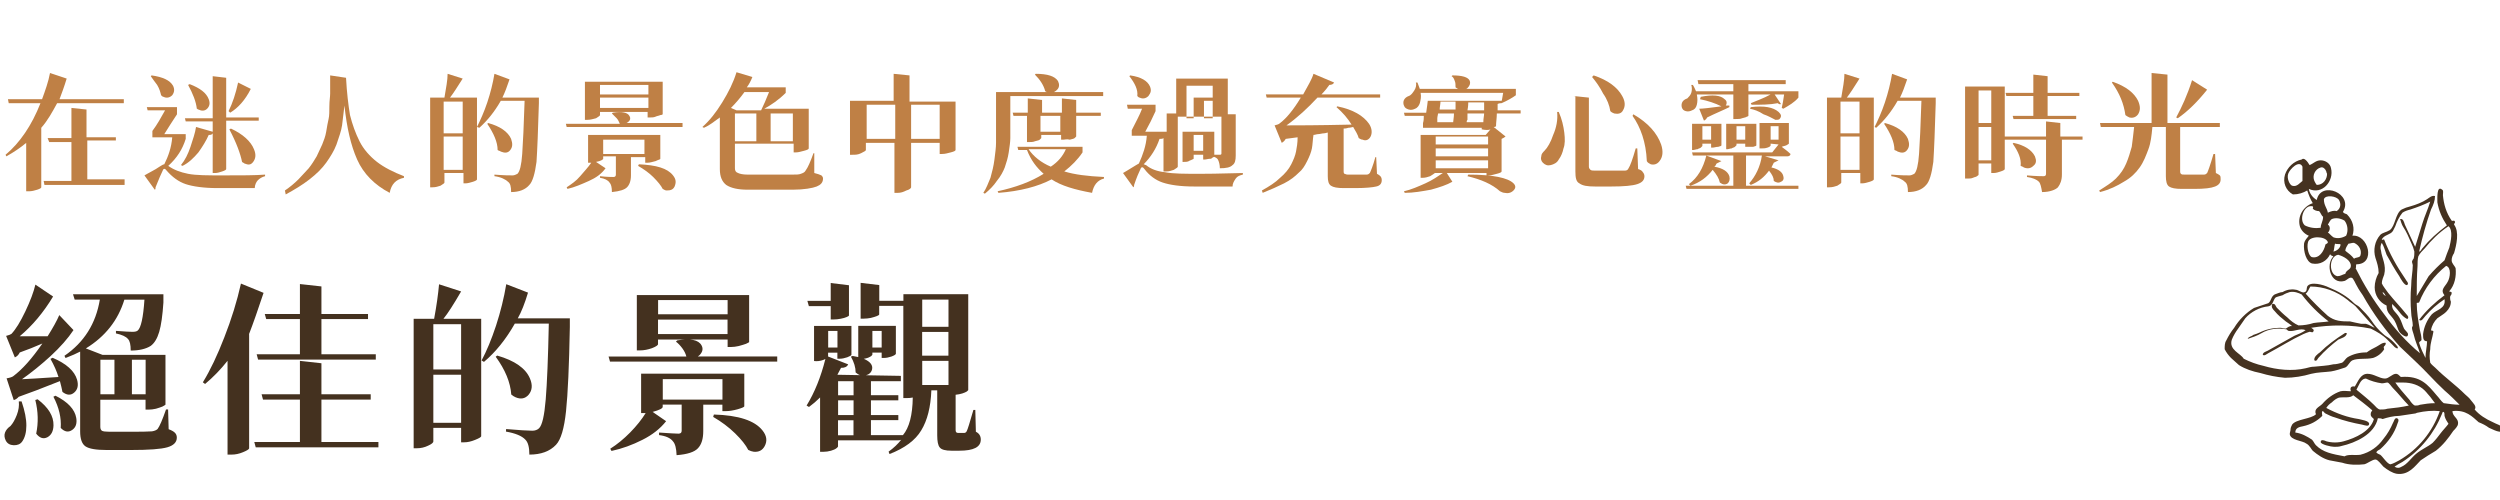 <?xml version="1.0" encoding="UTF-8"?>
<svg id="type_text03_sp" xmlns="http://www.w3.org/2000/svg" xmlns:xlink="http://www.w3.org/1999/xlink" version="1.1" viewBox="0 0 315 63">
  <!-- Generator: Adobe Illustrator 30.0.0, SVG Export Plug-In . SVG Version: 2.1.1 Build 123)  -->
  <defs>
    <style>
      .st0 {
        fill: none;
      }

      .st1 {
        fill: #44311f;
      }

      .st2 {
        fill: #bf8045;
      }

      .st3 {
        fill: #453220;
        fill-rule: evenodd;
      }

      .st4 {
        clip-path: url(#clippath);
      }
    </style>
    <clipPath id="clippath">
      <rect class="st0" x="280.11" y="19.8" width="34.9" height="40.1"/>
    </clipPath>
  </defs>
  <g id="_グループ_6264" data-name="グループ_6264">
    <g class="st4">
      <g id="_グループ_6264-2" data-name="グループ_6264-2">
        <path id="_パス_28300" data-name="パス_28300" class="st3" d="M302.11,43.9c-.3,0-.5-.3-.7-.5s-.4-.4-.6-.6c-.6-.6-1.3-1-2.1-1.4-2.5-.5-5-.5-7.5-.1.1.1.4.2.3.4-.1.3-.3.1-.5.1-.3.1-.6.2-.8.3-1.5.7-2.9,1.6-4.4,2.4-.2.1-.5.4-.7.2,0-.3.4-.4.6-.5,1.1-.6,2.3-1.3,3.4-1.9.5-.2,1-.4,1.4-.7-.7-.3-1.4.2-2.1.1-.1,0-.2-.1-.3-.2-1.1-.2-2.2-.1-3.2.5-.5.3-1.1.5-1.7.7.1-.3.5-.3.7-.5.3-.1.6-.2.8-.3.8-.4,1.7-.6,2.6-.6.2,0,.4.1.7.1.2-.1.5-.4.8-.3-.2-.2-.5-.4-.8-.6-.5-.4-1-.8-1.4-1.3-.2-.2-.5-.5-.3-.9.4-.1.4.3.6.5.4.4.8.8,1.3,1.2.4.4.9.8,1.4,1,.6,0,1.3-.1,1.9-.3.6-.1,1.3-.1,1.9-.2-1.3-1-2.4-2.1-3.4-3.4-.4-.2-.9-.4-1.5-.3-.3.1-.6.2-.9.4-.3.1-.8.2-.9.3-.3.3-.3,1-.9,1.1-1.1.1-2.2.7-2.9,1.5-.3.4-.6.9-.9,1.3-.3.4-.6.9-.8,1.4-.4,1.3,1.1,1.7,1.5,2.4.8.4,1.6.7,2.5.9,1.7.5,3.6.7,5.3.3.4-.1.7-.2,1.1-.2.8-.1,1.6-.1,2.4-.3.4,0,.7-.1,1.1-.2.3-.2.4-.5.7-.7.7-.4,1.5-.6,2.4-.6.4-.3.8-.5,1.2-.7.4-.2.8-.6,1.2-.5,0,.5-.4.3-.2.8-.3.5-.8.9-1.4,1.1-.9.2-1.9,0-2.6.3-.4.2-.5.7-.9.9-.6.2-1.2.4-1.8.5-.8.1-1.7.1-2.5.3-1,.3-2.2.5-3.3.5-1.1-.1-2.1-.3-3.1-.6-1-.2-1.9-.5-2.7-1-.3-.3-.7-.6-1-.9s-.6-.7-.8-1.1c0-.4,0-.8.2-1.1.3-.6.6-1.1,1-1.6.6-1,1.5-1.9,2.5-2.5.3-.1.6-.2.9-.3.3-.1.6-.2.9-.3.4-.3.3-.8.8-1.1.3-.1.7-.3,1-.3.5-.3,1.1-.4,1.6-.3.4,0,.9.5,1.2.3.3-.1.2-.5.3-.7.4-.7,2.1-.2,2.7.1,1.2.5,2.3,1.1,3.2,2,.2.2.5.3.7.5.5.5,1.1,1.1,1.5,1.7s.9,1.2,1.5,1.7c.2.2.4.3.7.5.4.3.8.7,1.1,1.1-.2-.2.1,0,0,.2M296.81,38.6c-.3-.3-.7-.5-1-.8-1.4-1.1-3-1.7-4.7-1.7-.2.3-.3.7-.6.9.9,1,1.8,1.9,2.8,2.8.4.3.8.5,1.3.6s1,.1,1.5.1c.4.1.9.2,1.4.3h.6c.4.1.8.4,1.1.5-.8-.9-1.6-1.8-2.4-2.7"/>
        <path id="_パス_28301" data-name="パス_28301" class="st3" d="M295.71,42c-.1.5-.7.6-1.1.8-.9.7-1.7,1.4-2.5,2.3-.1.1-.2.5-.5.3-.1-.4.4-.8.7-1,.9-.9,2-1.7,3.1-2.4q.1-.1.3,0c0-.1,0,0,0,0"/>
        <path id="_パス_28302" data-name="パス_28302" class="st3" d="M291.01,20.8c.5-.2.8-.6,1.4-.6s1.2.4,1.3,1c.4,1.6-1.1,3.4-2.8,2.6.1.6.5,1.1,1,1.4.5-2.5,4.7-.8,3.3,1.5.1.2.3.2.5.3.8.8,1,1.8.7,2.7,2-.2,3,3.6.5,3.6-.1.1,0,.4-.1.5,1,2,2.2,4,3.6,5.8,1.3,1.8,2.8,3.5,4.5,4.9-.2-.7-.6-1.5-.8-2.4-.1-.3-.2-.6-.2-.8,0-.1.1-.2.1-.3,0-.5-.2-1.1-.2-1.6-.1-1.1-.1-2.3,0-3.4,0-.9.2-1.8.2-2.6,0-.1-.1-.3-.1-.4s.1-.3.2-.4c.1-.3.1-.6.1-.9-.1-.4-.2-.7-.4-1.1-.3-.7-.6-1.4-1-2-.2-.3-.3-.7-.4-1,.4-.1.5.4.6.7.4.9.9,1.9,1.3,2.8.3-1,.6-1.9.9-2.9s.7-1.8,1-2.8c-.8.4-1.6.7-2.5,1-.4.1-.7.2-1,.4-.4.5-.7,1.1-.9,1.7-.1.2-.2.4-.3.6-.3.5-1.2.5-1.4,1.1,0,.1.2-.1.3,0,.7,1.8,1.6,3.4,2.7,5,0,.1.5.5.2.7-.3.2-.9-.9-1-1.1-.6-.9-1.1-1.8-1.6-2.7-.2-.5-.3-1-.6-1.5-.2.3-.2.7-.1,1,.1.9.7,1.8.4,3-.1.3-.3.7-.3,1.1.1.3.6.9.8,1.2.8,1,1.5,1.7,2.3,2.7.1.1.4.4.1.6-.4-.2-.7-.5-1-.9s-.6-.7-.9-1c-.1.8.5,1,.9,1.7.3.5.4,1,.6,1.4.1.2.5.5.5.7,0,.7-.9,0-1.1-.3s-.3-.9-.6-1.4c-.5-.8-1-.9-1-1.9-.9-.4-1.5-1.3-1.5-2.3,0-.6.2-1.3.5-1.8,0-.7-.2-1.3-.4-1.9-.3-1-.1-2.1.6-2.9.3-.3.7-.3,1.2-.6.7-.5.7-2.1,1.5-2.6.4-.2.7-.3,1.1-.4.7-.2,1.5-.5,2.1-.9.3-.2.6-.5,1-.4,0,.6-.2,1.1-.5,1.7-.6,1.7-1.1,3.5-1.5,5.3.2,0,.3-.3.4-.4.9-1.1,1.9-2,3.1-2.9-.6-.9-1-1.8-1.2-2.9,0-.5-.1-2.2.6-1.6.2.1.1.4.1.7.1,1.1.4,2.2,1.1,3.2.1.1.3-.1.4.1.1.2-.1.2-.1.4.7.9.3,2.6,0,3.6-.2.3-.3.6-.3.9,0,.4.4.7.5,1,.1,1-.1,2.1-.8,2.9,0,.1.3,0,.3.2,0,.3-.1.2-.2.5,0,.2,0,.4.1.6,0,.5-.2.9-.6,1.3-.3.3-.7.5-1.1.8-.4.4-.7.9-.8,1.5,0,.1.3,0,.3.2-.1.7-.4,1.4-.4,2.2-.1.6-.1,1.1,0,1.7.1.2.5.5.7.7,1.2,1.2,2.5,2.1,3.7,3.3.2.2.5.4.7.7.3.4.8.8.5,1.2.6.7,1.4,1.2,2.3,1.6.3.2,1.2.4,1.2.8.1.9-1.4,0-1.7-.1-.4-.3-.8-.5-1.3-.7-.8-.7-1.6-1.6-3.3-1.4,0,.7.8.9.7,1.6,0,.3-.4.7-.6.9-.6.9-1.3,1.8-2.2,2.5-.7.4-1.3.8-1.9,1.2-.7.7-1.5,1.9-3,1.7-.6-.1-1.2-.5-1.7-.9-.3-.3-.7-.9-1-.9-.4,0-1,.5-1.4.6-.9.1-1.9.1-2.8-.2-.5-.1-1.1-.2-1.6-.3-.8-.2-1.5-.7-2.1-1.2-.2-.2-.4-.7-.8-.9-.5-.4-2-.4-2.1-1.2,0-.2.1-.4.1-.6s.1-.4.2-.6c.5-.7,2.4-.7,3-1.3-.3-.7.4-.9.8-1.3.6-.7,1.4-1.3,2.3-1.6.4-.1.9,0,1.3,0-.1-.3-.1-.7.5-.6.4-.6.7-1.6,1.6-1.6.8,0,1.5.6,2.2.6.5,0,.9-.6,1.4-.6.2,0,.4.2.6.4,2.5-.2,3.4,1,4.5,2.3.3.3.6.8.9,1,.7.1,1.4.2,2,.2-.6-.6-1.2-1.2-1.9-1.8-1.3-1.2-2.4-2.5-3.7-3.7-.6-.6-1.3-1.2-1.9-1.8-1.8-2-3.4-4.2-4.7-6.5-.2-.3-.5-.7-.7-1.1-.2-.3-.5-1.1-.7-1.1-.3-.1-.6.3-.9.4-1.8.5-2.4-2.1-1.4-3.1-.2-.1-.4-.1-.4-.3-.4.9-1.3,1.4-2.3,1.2-.7-.2-1.1-1.5-1-2.5.1-.5.4-.7.6-1-.5-.2-.9-.6-1.1-1.1-.4-1.3.4-2.6,1.6-3-.3-.5-.5-1-.7-1.6-.5.3-1.1.5-1.8.5-.9-.5-1.3-1.5-1-2.5.3-.9,1.1-1.7,2.1-1.9.3-.3.7.2,1,.7M290.11,21c-.4-.9-1.6.3-1.8.9s.2,1.4.5,1.5c.6.2,1-.4,1.3-.6v-1.8M293.11,21.6c-.1-.3-.4-.6-.7-.5-.7.2-1.1,1-.8,1.7.1.2.2.4.3.5.8,0,1.3-.7,1.3-1.4q-.1-.2-.1-.3M294.71,25.2c-.3-.5-1.7-.7-1.9-.1,0,.8.4,1.1.5,1.7.4-.2.8-.3,1.1-.2.5-.3.6-.9.3-1.4M290.41,28.4c.6.3,1.3.4,2,.3,0-.5.3-.8.3-1.4-.2-.1-.3-.5-.5-.7-.3,0-.6-.1-.8-.3,0-.1.1-.2,0-.3-1.1-.3-1.8,1.7-1,2.4M294.01,29.9c.5.2,1.1.1,1.6-.2.3-.6.2-1.4-.2-1.9-.5-.3-1.1-.4-1.6-.2-.2.1-.3.4-.5.7.3.2.3.6.1.9l-.1.1c.2.1.4.4.7.6M305.51,31.3c-.3.3-.6.6-.8,1-.1.4-.1.8-.1,1.2-.1,1.3-.1,2.6-.1,3.8.5-.8,1-1.7,1.5-2.5.6-.7,1.3-1.4,2-2,.2-.6.4-1.1.6-1.6.2-.8.5-2.2-.1-2.7-1.2.8-2.2,1.8-3,2.8M290.81,30.5c-.2.7.1,1.8.5,1.9.9.2,1.5-.7,1.7-1.6.1-.1.3-.1.3-.3-.3-.8-2.3-.8-2.5,0M297.41,32.2c.2-.6-.1-1.3-.8-1.6h-.1c-.2,0-.4.1-.6.1-.2.3-.4.6-.4.9.4.3.8.6,1.1,1,.2-.2.7-.1.8-.4M294.01,31.7c.5-.1.9-.5.9-.9-.1-.1-.5,0-.7-.1-.1.3-.1.8-.2,1M294.51,34.8c.4,0,.6-.2,1-.3.1-.5.7-.5.7-1,0-.7-.9-1.2-1.6-1.4h0c-1.2.2-1.2,2.5-.1,2.7M308.41,35.5c.3-.5.5-1.8-.2-2-1.5,1.2-2.7,2.8-3.4,4.6-.1.1-.3,0-.3.1,0,1.1.2,2.3.4,3.4.1.4.2.8.2,1.2,0,.2-.3.2-.3.4.2.7.5,1.3.8,1.9,0-.7.2-1.5.2-2.1-.5,0-.5-.4-.5-.9.1-.9.5-1.8,1.1-2.5.6-.6,1.8-.7,1.6-1.9-.9.6-1.7,1.3-2.4,2.1-.2.2-.5.8-.8.5.9-1.2,2-2.2,3.2-3.1-.6-.7.1-1.1.4-1.7M300.61,37.3c-.1-.2-.2-.4-.4-.5,0,.2.2.4.4.5M301.51,48.9c-.2-.2-.5-.7-.7-.7s-.4.1-.7.1c-.7-.1-1.4-.3-2-.6h-.1c-.6.1-.8.9-1.1,1.4.7.6,1.5,1.2,2.2,1.9.2.2.5.6.8.6s.6,0,.9-.1c1-.1,1.8-.2,2.7-.4-.7-.7-1.3-1.5-2-2.2M303.61,50.4c.1.2.5.7.7.7s.4,0,.6-.1c.6-.1,1.2-.2,1.9-.2-.2-.3-.4-.5-.6-.8-.2-.2-.4-.5-.7-.8-.7-.7-1.7-1-2.7-1h-1c.4.6,1.1,1.4,1.8,2.2M296.51,49.8c-.4.4-1.2.2-1.8.3-.3.1-.6.3-.9.6-.3.2-.5.4-.7.7,1.3.7,2.7,1.2,4.1,1.4.3.1,1.3.2,1.3.6s-.5.2-.9.1c-1.1-.2-2.3-.5-3.4-.9-.4-.1-.8-.3-1.2-.5-.2-.1-.2-.3-.4-.3-.1.2,0,.4,0,.6-.7.7-1.5,1.1-2.4,1.3-.5.1-1,.2-1,.8.8.1,1.5.5,2.1.9.2.2.3.5.5.7.9.9,2,1.1,3.6,1.4.5-.3,1.3-.1,2-.2,1.2-.3,2.2-1,2.9-2,.5-.6.9-1.3,1.2-2,.1-.1.2-.7.5-.6s.2.4.1.6c-.4,1.3-1.2,2.4-2.2,3.3-.2.1-.4.2-.5.4.2.2.3.2.5.3.3.2.9,1.2,1.3,1.2.4-.1.7-.3,1.1-.5,2.4-1.4,4.2-3.6,5.1-6.2-.9-.1-1.9,0-2.8.2-.1,0-.2.1-.3.1-.7.1-1.3.2-2,.3-.7,0-1.5.2-2.1.4-.2-.1-.4-.1-.6-.1-.4,2-2.8,3.1-4.6,3.5-.3.1-.6.1-.9.1-.4,0-1.7-.3-1.7-.6,0-.4.5-.2.7-.1.7.2,1.5.2,2.2,0,1.5-.4,3.4-1.3,3.8-2.8-.2-.2-.4-.3-.4-.6s.1-.3.2-.5c-.8-.7-1.6-1.3-2.4-1.9M307.71,52.1c-1,2.5-2.7,4.6-5,6.1-.4.2-.7.4-1,.6.3.2.6.2.9,0,.7-.3,1.2-1.1,1.8-1.6.7-.6,1.5-.9,2.1-1.4.4-.4.7-.8,1-1.2s.7-.8,1-1.2c-.2-.3-.4-.6-.5-1,0-.2,0-.4-.1-.5h-.1q-.1.1-.1.2"/>
      </g>
    </g>
  </g>
  <g>
    <path class="st2" d="M5.2,16.1v7.5c0,.1-.2.2-.5.3-.3.1-.7.2-1,.2h-.4v-6.1c-.7.6-1.6,1.2-2.5,1.7l-.1-.2c1.8-1.5,3.3-3.7,4.4-6.5H1.1l-.1-.5h4.3c.4-1.1.8-2.2,1-3.3l2.1.7c-.3,1-.6,1.8-.9,2.6h8.1v.5H7.2c-.6,1.1-1.2,2.2-2,3.1ZM15.7,22.8v.5H5.6l-.1-.5h3.5v-4.9h-2.8l-.2-.5h3v-3.8l1.9.2v3.5h3.7v.4h-3.6v4.9h4.7v.2Z"/>
    <path class="st2" d="M21.2,20.9h0c.7.5,1.5.8,2.5,1s2.5.2,4.4.2c2.3,0,4.1,0,5.3-.1v.2c-.4.1-.7.3-.9.5s-.4.6-.4,1h-4.7c-1.7,0-3.1-.2-4-.5s-1.7-.9-2.4-1.7c-.2-.3-.4-.3-.5,0-.2.4-.5,1.1-.9,2.1,0,.1,0,.3-.1.3l-1.3-1.8c.2-.1.5-.3.9-.5s.7-.4,1-.6.5-.3.6-.3c.5-1,.9-2.1,1-3.4h-2.5v-.8c.6-.8,1.1-1.7,1.6-2.6h-2.2l-.1-.4h3.8v.9c-.6.9-1.1,1.7-1.6,2.5h2.7v.6c-.4,1.3-1.1,2.4-2.2,3.4ZM19,9.6l.1-.1c1.4.2,2.3.6,2.7,1.3.2.4.2.8-.1,1.2-.3.3-.7.4-1.1.2-.1,0-.2-.1-.3-.2-.1-.4-.2-.8-.5-1.3-.3-.4-.6-.8-.8-1.1ZM26.8,15.3h-3.4l-.1-.4h3.5v-5.3l1.7.2v5h4.1v.4h-4.1v6.1c0,.1-.2.2-.5.3-.3.1-.6.2-.9.2h-.3v-5c-.1.2-.3.2-.5.2-.3.7-.8,1.5-1.3,2.2-.6.7-1.2,1.3-2,1.7l-.2-.1c.5-.6.9-1.4,1.2-2.3s.6-1.8.7-2.5l2.1.6s0-1.3,0-1.3ZM23.7,10.7l.2-.1c1.3.5,2.1,1.1,2.4,1.9.2.5.1.9-.2,1.2-.3.3-.7.3-1.1.1-.1,0-.1-.1-.2-.1-.1-.9-.5-1.9-1.1-3ZM29,14.2l-.2-.2c.5-1,.9-2.2,1.2-3.6l1.6.8c-.7,1.4-1.6,2.4-2.6,3ZM28.9,16.3l.2-.1c1.5.7,2.5,1.6,2.9,2.6.3.7.2,1.2-.1,1.6-.3.4-.6.4-1.1.2-.1-.1-.2-.1-.3-.2-.2-1-.7-2.4-1.6-4.1Z"/>
    <path class="st2" d="M41.6,9.5l2,.3c.1,1.9.3,3.5.5,4.7.3,1.2.7,2.3,1.2,3.3s1.3,1.9,2.2,2.6,2.1,1.3,3.4,1.8v.2c-1,.2-1.6.8-1.8,1.9-1.9-1-3.3-2.4-4.1-4.2-.8-1.8-1.3-4-1.6-6.8-.1.9-.2,1.7-.3,2.5-.1.7-.4,1.5-.7,2.4-.3.8-.8,1.6-1.3,2.3-.5.7-1.2,1.4-2.1,2.1-.9.7-1.9,1.3-3,1.9l-.1-.5c.6-.4,1.2-.9,1.7-1.4s.9-1,1.3-1.4c.4-.5.7-1,1-1.5.3-.6.5-1.1.7-1.5.2-.5.4-1,.5-1.6s.2-1.2.3-1.6c.1-.4.1-1,.1-1.6,0-.7.1-1.2.1-1.6v-2.3Z"/>
    <path class="st2" d="M60.1,12.3v10.3c0,.1-.2.2-.5.3-.3.1-.7.2-.9.2h-.3v-1.3h-2.4v1.2c0,.1-.2.2-.5.4-.3.1-.6.2-1,.2h-.3v-11.3h1.8c.2-1.2.4-2.2.4-3l1.9.6c-.7,1.1-1.2,1.9-1.6,2.4h1.4s2,0,2,0ZM58.3,12.8h-2.4v4h2.4v-4ZM55.9,21.4h2.4v-4.2h-2.4v4.2ZM67.9,12.3v.7c-.1,3.4-.2,5.9-.3,7.4-.2,1.5-.5,2.5-.9,2.9-.5.6-1.3.9-2.3.9,0-.7-.1-1.1-.4-1.3-.3-.3-.9-.6-1.7-.7v-.2c1.2.1,1.9.1,2.3.1.2,0,.4-.1.6-.2.3-.3.5-1.1.6-2.5s.2-3.6.3-6.7h-3c-.8,1.4-1.7,2.5-2.7,3.4l-.3-.1c.4-.8.9-1.9,1.3-3.1.4-1.2.7-2.4.9-3.6l1.9.7c-.3.9-.6,1.7-.9,2.3h2.5s2.1,0,2.1,0ZM61.4,15.6l.1-.1c1.5.4,2.5,1.1,2.9,2,.2.6.2,1-.1,1.4-.3.4-.7.4-1.2.2-.1-.1-.3-.1-.4-.2,0-1-.5-2.1-1.3-3.3Z"/>
    <path class="st2" d="M86,15.6v.4h-14.6l-.1-.4h6.8c-.1-.2-.2-.5-.4-.7-.2-.2-.4-.4-.6-.6l.1-.1c1.2-.2,1.9,0,2.1.4.2.3.1.6-.2.8,0,0-.1.1-.2.1h7.1v.1ZM81.2,19.8h-1.7v2.3c0,.7-.2,1.2-.5,1.5s-.9.5-1.9.6c0-.6-.1-1-.3-1.2-.2-.3-.6-.5-1.2-.6v-.2c.9.1,1.5.1,1.7.1s.3-.1.3-.3v-2.3h-1.6v.3c0,.1-.3.3-.9.4l1.2.8c-.5.7-1.2,1.2-2.1,1.6s-1.8.8-2.7,1l-.1-.2c.6-.4,1.2-.8,1.7-1.4s1-1.1,1.4-1.7h-.4v-3.5h9.1v3c0,.1-.2.1-.6.3-.4.1-.7.2-1,.2h-.3v-.7h-.1ZM75.6,14.1v.4c0,.1-.2.2-.5.4-.4.1-.7.2-1.1.2h-.3v-4.8h9.8v4.1s-.1.1-.3.1c-.2.1-.4.1-.6.2-.2.1-.5.1-.7.1h-.3v-.7h-6ZM81.7,10.7h-6.1v1.2h6.1v-1.2ZM75.6,13.6h6.1v-1.3h-6.1v1.3ZM76,17.6v1.8h5.2v-1.8h-5.2ZM80.4,20.9l.1-.2c2.2.1,3.6.5,4.3,1.4.4.5.4.9.2,1.4-.2.4-.5.5-1,.5-.2,0-.3-.1-.5-.2-.2-.4-.6-.9-1.2-1.5-.5-.5-1.2-1-1.9-1.4Z"/>
    <path class="st2" d="M102.6,19.5v2.3c.4.1.7.2.9.3.1.1.2.2.2.4,0,.5-.3.8-.8,1s-1.6.4-3,.4h-5.7c-1.2,0-2.1-.2-2.7-.6-.5-.4-.8-1-.8-2v-6.5c-.7.5-1.3,1-2,1.3l-.2-.1c.9-.8,1.7-1.8,2.5-3.1s1.4-2.5,1.8-3.8l2,.6c-.2.5-.4.9-.7,1.3h4.9v.7c-.9.9-1.8,1.5-2.7,2h5.6v5c0,.1-.2.2-.6.3-.4.1-.7.2-1,.2h-.3v-1.1h-7.4v3.1c0,.3.1.5.4.6.2.1.6.2,1.2.2h5.6c.5,0,.9,0,1.1-.1.3-.1.5-.2.6-.4.3-.4.6-1.1,1-2.2h.1v.2ZM96.9,11.6h-3.1c-.5.7-1.1,1.4-1.7,2l.7.3h3.1c.3-.6.6-1.3,1-2.3ZM92.6,14.3v3.5h2.7v-3.5s-2.7,0-2.7,0ZM99.9,14.3h-2.8v3.5h2.8v-3.5Z"/>
    <path class="st2" d="M120.4,12.8v6.1c0,.1-.2.2-.6.3-.4.1-.7.2-1.1.2h-.3v-1.4h-3.6v5.6c0,.1-.2.3-.6.4-.4.2-.7.3-1.1.3h-.4v-6.3h-3.6v.9c0,.1-.2.2-.6.4-.4.2-.7.2-1.1.2h-.3v-6.8h5.5v-3.4l2,.2v3.3h5.8ZM109.2,17.5h3.6v-4.3h-3.6v4.3ZM114.8,17.5h3.6v-4.3h-3.6v4.3Z"/>
    <path class="st2" d="M127.3,11.9v5.5c0,.5-.1,1.1-.2,1.8-.1.7-.3,1.3-.5,1.9-.2.5-.5,1.1-1,1.7-.4.6-.9,1.1-1.5,1.6l-.2-.1c.4-.6.6-1.2.9-1.9.2-.7.4-1.5.5-2.3s.2-1.5.2-2.1v-6.4h6.4l-.2-.1c-.2-.8-.7-1.5-1.3-2.1l.1-.1c1.5,0,2.4.3,2.8.9.2.4.2.8-.1,1.1-.1.1-.2.2-.4.3h6.2v.5h-11.7v-.2ZM136.4,18.4v.8c-.6.9-1.4,1.7-2.3,2.4,1.3.4,2.9.6,5,.7v.2c-.8.2-1.3.8-1.5,1.8-2.2-.4-3.9-.9-5.1-1.7-1.7.9-4,1.5-6.7,1.7l-.1-.2c2.3-.5,4.2-1.2,5.8-2.2-.9-.8-1.6-1.7-2.1-3h-1.1l-.1-.4h8.2v-.1ZM134,17.6h-.3v-.6h-2.5v.4s-.1.1-.2.2-.3.1-.6.2c-.2.1-.5.1-.7.1h-.3v-3.3h-1.7l-.1-.4h1.9v-1.8l1.8.2v1.6h2.5v-1.8l1.8.2v1.6h3.1v.4h-3.1v2.6s-.1.1-.2.2c-.1.1-.3.1-.6.2-.4-.1-.6,0-.8,0ZM134.3,18.8h-4.7c.6.9,1.6,1.7,2.8,2.2.9-.6,1.5-1.3,1.9-2.2ZM131.1,16.6h2.5v-2h-2.5v2Z"/>
    <path class="st2" d="M146.6,21.5v-4.1c-.1.1-.3.1-.5.1-.4,1.2-1.1,2.3-2,3.2.1,0,.2.1.3.1.6.5,1.4.8,2.4.9,1,.2,2.5.2,4.4.2,2.5,0,4.3-.1,5.4-.1v.2c-.4.1-.7.2-.9.5s-.4.6-.4,1h-4.8c-1.8,0-3.1-.2-4-.5s-1.7-.9-2.3-1.7c-.2-.3-.4-.3-.5,0-.2.4-.5,1.1-.8,2,0,.1,0,.2-.1.3l-1.3-1.8c.2-.1.5-.3,1-.6.5-.3.8-.5,1-.6.5-1.1.9-2.2,1-3.5h-1.9v-.7c.5-1,1-1.9,1.3-2.7h-1.8l-.1-.5h3.6v.8c-.4.9-.8,1.7-1.3,2.6h2.7v.3-2.6h1.2v-4.4h6.5v4.5h1v5.2c0,.6-.1,1-.4,1.2-.3.3-.8.4-1.6.4,0-.4-.1-.8-.2-1-.1-.3-.5-.5-1-.5v-.2h1.2c.2,0,.2-.1.2-.2v-4.6h-5.5v6.3c0,.1-.2.2-.5.4-.3.1-.6.2-.9.2h-.4v-.1ZM142.3,9.6l.1-.1c1.4.2,2.2.7,2.5,1.4.2.5.1.8-.2,1.2-.3.3-.7.4-1.1.2-.1,0-.2-.1-.3-.2.1-.8-.3-1.6-1-2.5ZM151.8,20.1h-.2v-.6h-1.2v.5s-.1.1-.2.1c-.1.1-.3.1-.4.2-.2.1-.4.1-.6.1h-.2v-3.8h4v3.1c0,.1-.2.1-.4.3-.4,0-.6.1-.8.1ZM152.8,10.8h-3.3v4.1h.9v-2.6h2.4v-1.5h0ZM150.4,19h1.2v-2h-1.2v2ZM151.7,12.7v2.2h1.1v-2.2h-1.1Z"/>
    <path class="st2" d="M173.4,19.8l.1,2.1c.4.2.6.4.6.8s-.2.7-.7.8c-.4.1-1.3.2-2.6.2h-1.5c-.8,0-1.3-.1-1.6-.3s-.4-.6-.4-1.2v-5.5c-.1,0-.3.1-.5.1s-.5.1-.7.1-.4.1-.6.1c-.1.6-.1,1.2-.2,1.7-.1.5-.3,1-.6,1.6s-.6,1.1-1.1,1.5c-.4.4-1,.9-1.8,1.3s-1.7.8-2.7,1.2l-.1-.3c.9-.5,1.7-1,2.3-1.6.6-.5,1.1-1.1,1.4-1.7.3-.6.5-1.1.6-1.6s.2-1.1.2-1.8l-1.5.2c-.1.2-.3.4-.5.5l-.9-2.2c.3-.1.5-.1.7-.3.8-.6,1.7-1.7,2.6-3.2h-4.3l-.1-.4h4.7c.6-1.1,1.1-1.9,1.3-2.6l2.6,1.1c-.1.2-.3.3-.6.3-.2.3-.6.8-1,1.2h7.4v.4h-7.9c-1.2,1.3-2.5,2.5-3.9,3.5,1.1,0,3.9,0,8.2-.1-.5-.8-1.1-1.5-1.9-2.2l.1-.1c2,.4,3.3,1.2,4,2.2.4.6.4,1.2.2,1.6s-.6.6-1,.4c-.2,0-.3-.1-.5-.2-.1-.4-.4-.9-.7-1.4-.1,0-.3.1-.6.1-.3.1-.5.1-.6.1v5.4c0,.1,0,.2.1.3.1,0,.2.1.4.1h2.4c.2,0,.3-.1.4-.2.1-.2.4-.9.7-2h.1Z"/>
    <path class="st2" d="M189.2,13c-.1,0-.3,0-.5.1v.8h2.9v.4h-3c0,.6-.1,1.1-.1,1.6-.1.1-.2.1-.3.1l1.5,1.2c-.1.1-.3.2-.5.3v4.1c0,.1-.2.2-.6.3-.4.1-.7.2-1,.2h-.3v-.3h-5l.7,1.1c-.7.4-1.6.7-2.7,1-1.1.2-2.2.4-3.3.4l-.1-.2c.9-.2,1.8-.6,2.7-1s1.6-.9,2.2-1.3h-1c-.1.1-.3.2-.6.4-.3.1-.6.2-.9.2h-.3v-5.4h8.2l.6-.7c-.2.1-.6.1-1.1,0v-.2h-7.4v-.6c.1-.3.1-.6.1-.9h-2.4l-.1-.4h2.8c.1-.8.2-1.3.2-1.5h9.3c0,.1.1-.3.2-1h-10.4c.1.5,0,.9-.1,1.3-.1.3-.3.6-.6.7-.2.1-.5.2-.8.1-.3-.1-.5-.2-.6-.5-.1-.2-.1-.5,0-.7s.3-.4.6-.5.5-.4.7-.7.3-.7.2-1h.2c.1.3.2.5.3.8h4.8c-.1-.1-.2-.1-.3-.2,0-.3,0-.6-.1-.8-.1-.3-.2-.5-.4-.6l.1-.1c1.2,0,2,.2,2.2.7.1.3,0,.6-.3.9q-.1.1-.2.1h6.3v.8c-.4.3-1.1.7-1.8,1ZM187.5,17.2h-6.6v1h6.6v-1ZM187.5,18.7h-6.6v1h6.6v-1ZM180.9,21.2h6.6v-1h-6.6v1ZM181.1,15.4h2c0-.2.1-.6.1-1.1h-2c0,.1-.1.4-.1.6v.5ZM183.4,12.8h-1.9c0,.3-.1.7-.1,1h2v-1ZM184.8,15.4h2.1c0-.5.1-.8.1-1.1h-2.1v.8c-.1.1-.1.2-.1.3ZM184.9,13.9h2.1v-1h-2c0,.1,0,.5-.1,1ZM184.9,22.2l.1-.2c3.1,0,5,.4,5.7,1.1.3.3.3.6,0,.9s-.7.4-1.1.3c-.2,0-.4-.1-.6-.2-1-.9-2.4-1.5-4.1-1.9Z"/>
    <path class="st2" d="M196.2,14.1h.2c.4.9.6,1.8.7,2.6.1.8.1,1.5-.1,2-.1.5-.3,1-.6,1.4-.2.4-.6.6-1,.7s-.7,0-1-.3c-.2-.2-.3-.5-.2-.8,0-.3.2-.5.4-.7.4-.4.8-1.1,1.1-2,.4-.9.6-1.9.5-2.9ZM198.3,12.1l1.9.2v8.7c0,.2.1.3.2.4.1.1.4.1.7.1h3.6c.3,0,.4-.1.5-.3.2-.3.5-1.1.9-2.5h.2l.1,2.6c.3.1.5.2.6.4.1.1.2.3.2.5,0,.5-.3.8-.9,1-.6.2-1.7.3-3.3.3h-2c-1,0-1.6-.1-2-.4-.4-.2-.5-.7-.5-1.5v-9.5h-.2ZM200.8,9.5c1.8.6,3,1.5,3.6,2.6.4.7.4,1.3.1,1.8-.2.4-.6.5-1.1.4-.2-.1-.3-.1-.5-.3-.1-.7-.4-1.5-.9-2.2-.4-.8-.9-1.5-1.4-2.1l.2-.2ZM205.8,14.4c1.9,1.1,3,2.4,3.5,3.8.3.9.2,1.6-.2,2.1-.3.4-.7.5-1.1.4-.2-.1-.4-.2-.5-.4-.1-2.4-.8-4.3-1.8-5.7l.1-.2Z"/>
    <path class="st2" d="M218.4,11.9h-4.6c.1.5.1.9,0,1.3s-.3.6-.6.7c-.2.1-.5.2-.8.1s-.4-.2-.5-.5c-.1-.5.1-.9.7-1.1.2-.2.4-.4.5-.7s.1-.7,0-1h.2c.2.3.3.6.4.8h4.7v-.9h-4.4l-.1-.5h11.1v.5h-4.7v.9h6.3v.8c-.5.6-1.2,1-1.9,1.4l-.2-.1c.1-.4.2-1,.3-1.7h-1.2l.8,1.2c-.1.1-.3,0-.4-.1-1,.2-2.1.2-3.3.2l-.1-.2c.7-.3,1.6-.6,2.5-1.1h-2.8v2.7s-.1.1-.2.1c-.1.1-.3.1-.6.2-.2.1-.5.1-.8.1h-.3v-3.1ZM226.6,23.4v.4h-14.1l-.1-.4h6v-3.8h-3.4l1.9.7-.6.3c-.1.1-.1.3-.3.4,1.1.2,1.7.6,1.9,1.2.1.4,0,.7-.2.9-.3.2-.6.2-1-.1-.1-.5-.4-1-.9-1.6-.7.9-1.6,1.6-2.8,2l-.2-.2c1.1-.8,1.8-2,2.2-3.6h-1.7l-.1-.4h10.1l.8-1-1-.1v.2c0,.1-.1.2-.4.3s-.5.1-.8.1h-.2v-3.2h3.7v2.6s-.1.1-.3.2-.4.1-.6.2c.4.3.8.6,1.1.9,0,.2-.2.3-.4.3h-2.8l1.7.5-.6.3c-.1.2-.2.4-.3.6.9.2,1.4.6,1.5,1.1.1.3,0,.6-.3.7-.3.2-.6.1-.9-.1,0-.4-.2-.8-.6-1.3-.6.8-1.3,1.4-2.3,1.8l-.2-.2c.8-.9,1.4-2.1,1.6-3.5h-2v3.8s6.6,0,6.6,0ZM215.8,18.6h-.2v-.5h-1.1v.3s-.1.1-.2.2c-.1.1-.3.1-.4.2-.2,0-.4.1-.5.1h-.2v-3.3h3.7v2.7c0,.1-.1.1-.4.2-.3,0-.5.1-.7.1ZM217.9,13.3v.2c-.8.4-1.8.8-2.8,1.3-.1.2-.2.3-.4.4l-.6-1.5c.4,0,1.3-.1,2.8-.3-.8-.4-1.7-.7-2.7-.9l.1-.3c1.5-.3,2.5-.2,3,.3.3.2.3.5.2.7,0,.1-.1.1-.1.1h.5ZM214.5,17.6h1.1v-1.7h-1.1v1.7ZM220.1,18.5h-.2v-.4h-1.1v.2s-.1.1-.2.2c-.1.1-.3.1-.4.2-.2,0-.4.1-.5.1h-.2v-3.2h3.8v2.7c0,.1-.1.1-.4.2-.4,0-.6,0-.8,0ZM218.8,17.6h1.1v-1.7h-1.1v1.7ZM220.5,13.7l.1-.2c1.7-.2,2.8,0,3.5.6.3.3.4.5.2.8-.1.2-.3.2-.6.2-.4-.2-.9-.5-1.5-.7-.6-.4-1.2-.6-1.7-.7ZM223.1,17.6h1v-1.7h-1v1.7Z"/>
    <path class="st2" d="M236.1,12.3v10.3c0,.1-.2.2-.5.3-.3.1-.7.2-.9.2h-.3v-1.3h-2.4v1.2c0,.1-.2.2-.5.4-.3.1-.6.2-1,.2h-.3v-11.3h1.8c.2-1.2.4-2.2.4-3l1.9.6c-.7,1.1-1.2,1.9-1.6,2.4h1.4s2,0,2,0ZM234.3,12.8h-2.4v4h2.4v-4ZM231.9,21.4h2.4v-4.2h-2.4v4.2ZM243.9,12.3v.7c-.1,3.4-.2,5.9-.3,7.4-.2,1.5-.5,2.5-.9,2.9-.5.6-1.3.9-2.3.9,0-.7-.1-1.1-.4-1.3-.3-.3-.9-.6-1.7-.7v-.2c1.2.1,1.9.1,2.3.1.2,0,.4-.1.6-.2.3-.3.5-1.1.6-2.5s.2-3.6.3-6.7h-3c-.8,1.4-1.7,2.5-2.7,3.4l-.2-.1c.4-.8.9-1.9,1.3-3.1.4-1.2.7-2.4.9-3.6l1.9.7c-.3.9-.6,1.7-.9,2.3h2.5s2,0,2,0ZM237.4,15.6l.1-.1c1.5.4,2.5,1.1,2.9,2,.2.6.2,1-.1,1.4s-.7.4-1.2.2c-.1-.1-.2-.1-.4-.2,0-1-.5-2.1-1.3-3.3Z"/>
    <path class="st2" d="M252.6,10.9v10.4c0,.1-.2.2-.5.3s-.6.2-.9.2h-.3v-1.2h-1.6v1.4c0,.1-.1.1-.2.2-.1.1-.3.1-.5.2s-.5.1-.7.1h-.3v-11.6h5ZM250.9,11.4h-1.6v4.1h1.6v-4.1ZM249.3,20.2h1.6v-4.2h-1.6v4.2ZM256.1,12.1h-3.3l-.1-.4h3.5v-2.3l1.8.2v2.1h4v.4h-4v2.5h3.6v.4h-7.9l-.1-.4h2.6v-2.5h-.1ZM262.4,17.2v.4h-2.6v4.4c0,.7-.2,1.2-.5,1.6-.3.3-1,.6-2,.6-.1-.6-.2-1.1-.4-1.3-.3-.3-.8-.5-1.5-.6v-.2c1.2.1,1.9.1,2.1.1s.3-.1.3-.3v-4.3h-5.2l-.1-.4h5.3v-1.9l1.8.2v1.7s2.8,0,2.8,0ZM253.6,18.1l.1-.1c1.4.3,2.3.9,2.7,1.7.2.5.2.9-.2,1.2-.3.3-.7.4-1.2.2-.1-.1-.2-.1-.4-.2.1-.9-.3-1.8-1-2.8Z"/>
    <path class="st2" d="M279.1,19.3l.1,2.5c.2.1.4.2.5.3.1.1.1.3.1.5,0,.4-.2.7-.7.9-.5.2-1.3.3-2.6.3h-1.6c-.8,0-1.3-.1-1.6-.3-.3-.2-.4-.7-.4-1.3v-6.2h-1.7c-.1,1.1-.2,2-.5,2.8s-.6,1.6-1.1,2.3c-.5.7-1.1,1.3-2,1.8-.8.5-1.8,1-3,1.3l-.1-.2c.8-.5,1.6-1,2.1-1.5.6-.6,1-1.2,1.3-1.9.3-.7.5-1.4.7-2.1.1-.7.2-1.6.3-2.5h-4.2l-.1-.5h6.5v-6.3l2,.2v6.1h6.6v.5h-5v5.6c0,.1,0,.2.1.3.1.1.2.1.5.1h2.4c.2,0,.3-.1.4-.2.1-.2.4-1,.8-2.4h.2v-.1ZM266.1,10.4l.1-.1c1.7.6,2.7,1.4,3.2,2.4.3.7.3,1.2,0,1.7-.3.4-.7.5-1.1.4-.2-.1-.4-.2-.5-.3-.2-1.4-.7-2.7-1.7-4.1ZM276.2,10.1l1.9,1.2c-1.2,1.5-2.4,2.7-3.7,3.6l-.2-.1c.7-1.3,1.4-2.8,2-4.7Z"/>
  </g>
  <g>
    <path class="st1" d="M2.37,50.58h.35c.41,1.2.61,2.22.6,3.06,0,.84-.18,1.51-.53,2-.23.32-.58.47-1.06.46-.48-.02-.81-.21-1.01-.6-.17-.35-.2-.68-.09-.99.12-.32.35-.6.69-.83.31-.34.57-.81.8-1.4s.31-1.17.25-1.7ZM6.35,45.22l.28-.14c1.73.74,2.76,1.66,3.08,2.76.2.71.08,1.25-.37,1.63-.43.37-.92.34-1.47-.09-.08-.4-.18-.85-.32-1.36-2.25.9-3.99,1.56-5.2,1.98-.18.21-.39.35-.62.41l-.9-2.74c.38-.06.65-.15.81-.25,1.17-.87,2.4-2.25,3.7-4.14-.97.43-1.92.8-2.85,1.13-.15.31-.36.51-.62.62l-1.1-2.71c.32-.08.54-.16.67-.25.54-.57,1.12-1.51,1.75-2.83.63-1.32,1.05-2.45,1.27-3.38l2.23,1.5c-1.2,1.99-2.6,3.67-4.21,5.01h3.52c.67-1.07,1.17-1.96,1.47-2.67l1.79,1.89c-.69,1.04-1.65,2.13-2.88,3.27-1.23,1.12-2.43,2.09-3.61,2.92.69-.03,2.22-.12,4.6-.28-.23-.74-.57-1.5-1.01-2.28ZM4.44,50.4l.3-.09c1.36,1.03,2.03,2.12,2,3.29-.02.74-.28,1.23-.78,1.5-.51.25-.97.09-1.4-.46.29-1.38.25-2.79-.11-4.23ZM6.74,49.98l.25-.12c1.56.78,2.44,1.72,2.62,2.81.11.69-.06,1.19-.51,1.5-.48.34-.96.25-1.45-.25.09-1.26-.21-2.57-.92-3.93ZM21.18,51.57l.07,2.51c.4.15.67.31.8.46.15.15.23.35.23.6,0,.58-.4.99-1.2,1.22-.8.23-2.33.34-4.6.34h-3.04c-1.32,0-2.21-.15-2.67-.46-.45-.31-.67-.94-.67-1.89v-10.05c-.43.23-1.04.5-1.84.81l-.14-.28c2.47-1.69,3.96-4.05,4.46-7.08h-3.17l-.21-.67h11.39v1.04c-.11,1.62-.28,2.86-.53,3.7-.25.84-.61,1.43-1.08,1.77-.61.38-1.45.58-2.51.58,0-.74-.11-1.22-.34-1.45-.25-.31-.75-.54-1.52-.71v-.32c1.04.08,1.73.12,2.07.12s.54-.05.67-.16c.41-.34.7-1.63.85-3.89h-2.53c-.8,2.61-2.42,4.65-4.85,6.14l2.09.81h7.94v6.28s-.14.12-.37.23c-.21.09-.49.18-.83.28-.34.08-.64.11-.9.11h-.41v-1.24h-5.7v3.4c0,.25.07.41.21.51.15.08.47.12.94.12h2.92c1.04,0,1.86-.01,2.44-.05.32-.05.56-.15.71-.3.26-.35.61-1.17,1.06-2.46h.25ZM14.42,45.33h-1.77v4.35h1.77v-4.35ZM18.35,45.33h-1.73v4.35h1.73v-4.35Z"/>
    <path class="st1" d="M31.39,42.12v14.38c-.03.12-.29.28-.78.48-.48.2-.95.3-1.43.3h-.51v-11.82c-.86,1.09-1.8,2.06-2.83,2.92l-.28-.21c.94-1.53,1.84-3.43,2.71-5.68.89-2.27,1.59-4.52,2.09-6.76l2.85,1.17c-.69,2.08-1.3,3.83-1.84,5.22ZM47.68,55.69v.67h-15.46l-.18-.67h5.75v-5.34h-4.65l-.18-.67h4.83v-4.21l2.71.3v3.91h6.21v.67h-6.21v5.34h7.18ZM33.35,39.56h4.44v-3.77l2.71.3v3.47h5.87v.64h-5.87v4.44h6.85v.67h-14.83l-.18-.67h5.45v-4.44h-4.25l-.18-.64Z"/>
    <path class="st1" d="M60.63,40.18v14.79c-.02.11-.28.26-.78.46-.49.2-.94.3-1.36.3h-.39v-1.82h-3.5v1.7c0,.17-.22.35-.67.55-.43.21-.9.32-1.4.32h-.41v-16.31h2.58c.31-1.67.51-3.12.62-4.35l2.78.9c-.94,1.62-1.68,2.78-2.23,3.45h4.76ZM58.1,40.85h-3.5v5.7h3.5v-5.7ZM54.6,53.27h3.5v-6.05h-3.5v6.05ZM71.8,40.11v1.1c-.09,4.88-.25,8.41-.48,10.6-.23,2.18-.65,3.59-1.26,4.23-.78.83-1.9,1.24-3.36,1.24,0-.94-.17-1.56-.51-1.89-.43-.46-1.24-.8-2.44-1.01l.02-.32c1.66.14,2.75.21,3.29.21.35,0,.64-.1.85-.3.4-.37.68-1.58.85-3.63.17-2.05.3-5.24.39-9.57h-4.28c-1.12,1.98-2.42,3.59-3.89,4.83l-.3-.18c.64-1.2,1.25-2.66,1.82-4.39.57-1.75,1-3.49,1.29-5.22l2.74,1.06c-.41,1.37-.84,2.45-1.29,3.24h6.56ZM62.47,44.94l.18-.14c2.21.64,3.58,1.6,4.12,2.88.35.81.3,1.49-.16,2.05-.44.51-1,.61-1.66.32-.18-.08-.36-.19-.53-.34-.11-1.53-.76-3.12-1.96-4.76Z"/>
    <path class="st1" d="M97.93,44.92v.64h-21.07l-.18-.64h9.8c-.08-.34-.25-.68-.51-1.04-.26-.35-.53-.63-.8-.83l.16-.16c1.66-.28,2.68-.07,3.06.62.23.41.15.82-.23,1.22-.06.06-.14.12-.23.18h10ZM91.03,50.99h-2.42v3.33c0,.97-.22,1.69-.67,2.16-.43.47-1.33.77-2.69.87-.03-.86-.18-1.43-.44-1.72-.31-.43-.9-.7-1.77-.81v-.32c1.32.09,2.13.14,2.44.14.28,0,.41-.12.41-.37v-3.29h-2.39v.28c0,.2-.42.41-1.27.64l1.7,1.17c-.74.94-1.73,1.72-2.99,2.35-1.26.64-2.55,1.11-3.89,1.4l-.16-.28c.86-.54,1.69-1.22,2.51-2.05.81-.83,1.46-1.64,1.95-2.44h-.57v-4.97h13v4.12c-.02.09-.3.21-.85.37-.55.15-1.03.23-1.43.23h-.48v-.83ZM82.91,42.76v.6c0,.14-.25.31-.76.51-.51.18-1.01.28-1.52.28h-.39v-6.97h14.15v5.93s-.15.11-.39.21c-.25.09-.55.18-.92.28-.35.08-.67.12-.94.12h-.46v-.94h-8.76ZM91.68,37.81h-8.76v1.79h8.76v-1.79ZM82.91,42.09h8.76v-1.82h-8.76v1.82ZM83.51,47.77v2.58h7.52v-2.58h-7.52ZM89.86,52.53l.09-.3c3.1.09,5.14.76,6.12,2,.54.67.63,1.33.28,1.98-.29.54-.75.77-1.38.71-.23-.03-.46-.11-.69-.23-.31-.61-.86-1.31-1.66-2.09-.8-.78-1.72-1.47-2.76-2.07Z"/>
    <path class="st1" d="M122.89,51.66l.07,2.74c.41.2.62.53.62.99,0,.94-.9,1.4-2.71,1.4h-.99c-.77,0-1.26-.14-1.47-.41-.22-.26-.32-.77-.32-1.54v-5.66h-.74c-.08,2.1-.5,3.78-1.27,5.04-.75,1.26-2.09,2.25-4,2.99l-.12-.3c.64-.46,1.17-.96,1.59-1.5-.09.05-.21.07-.35.07h-7.61v.76c0,.06-.07.15-.21.25-.14.11-.36.21-.67.3-.31.09-.64.14-.99.14h-.39v-6.85c-.46.46-.93.86-1.4,1.2l-.3-.18c1.01-1.64,1.8-3.6,2.37-5.87-.34.18-.72.28-1.15.28l-.28-.02v-4.42h4.71v3.63c0,.08-.18.18-.53.32-.35.12-.67.18-.94.18h-.3v-.76h-1.17v.48l2.53.99c-.14.31-.44.45-.9.44-.05.09-.2.38-.46.87l8,.14v.67h-3.77v1.77h3.45v.64h-3.45v1.86h3.45v.64h-3.45v1.89h4.03c.8-.95,1.21-2.53,1.24-4.74-.23.05-.49.07-.78.07h-.41v-11.62h-3.04v1.08c0,.06-.1.13-.3.21-.2.08-.45.15-.76.23-.31.06-.6.09-.87.09h-.41v-4.51l2.35.28v1.98h3.04v-.83h8.17v12.08s-.06.09-.18.18c-.12.08-.31.16-.58.25-.26.08-.54.13-.83.16v4.46c0,.23.1.35.3.35h.81c.14-.02.24-.1.3-.25.09-.15.37-1.04.83-2.65h.25ZM101.91,38.55l-.18-.64h2.94v-2.25l2.3.28v3.8c0,.06-.1.13-.3.21-.18.08-.43.15-.74.21-.31.06-.59.09-.85.09h-.41v-1.68h-2.76ZM105.52,41.7h-1.17v2.09h1.17v-2.09ZM107.55,48.03h-1.95v1.77h1.95v-1.77ZM107.55,52.3v-1.86h-1.95v1.86h1.95ZM105.59,52.95v1.89h1.95v-1.89h-1.95ZM107.2,44.94l.23-.09c.34.06.58.11.71.14v-3.93h4.74v3.52c-.02.09-.2.21-.55.34-.35.12-.67.18-.94.18h-.3v-.67h-1.17v.25s-.05.11-.14.18c-.08.06-.21.13-.39.21-.17.06-.35.11-.55.14.81.35,1.16.8,1.04,1.33-.09.38-.36.64-.81.76-.44.11-.87-.02-1.26-.37,0-.63-.2-1.3-.6-2ZM111.09,41.7h-1.17v2.09h1.17v-2.09ZM119.51,37.75h-3.31v3.43h3.31v-3.43ZM116.19,44.81h3.31v-2.99h-3.31v2.99ZM119.51,45.47h-3.31v3.04h3.31v-3.04Z"/>
  </g>
</svg>